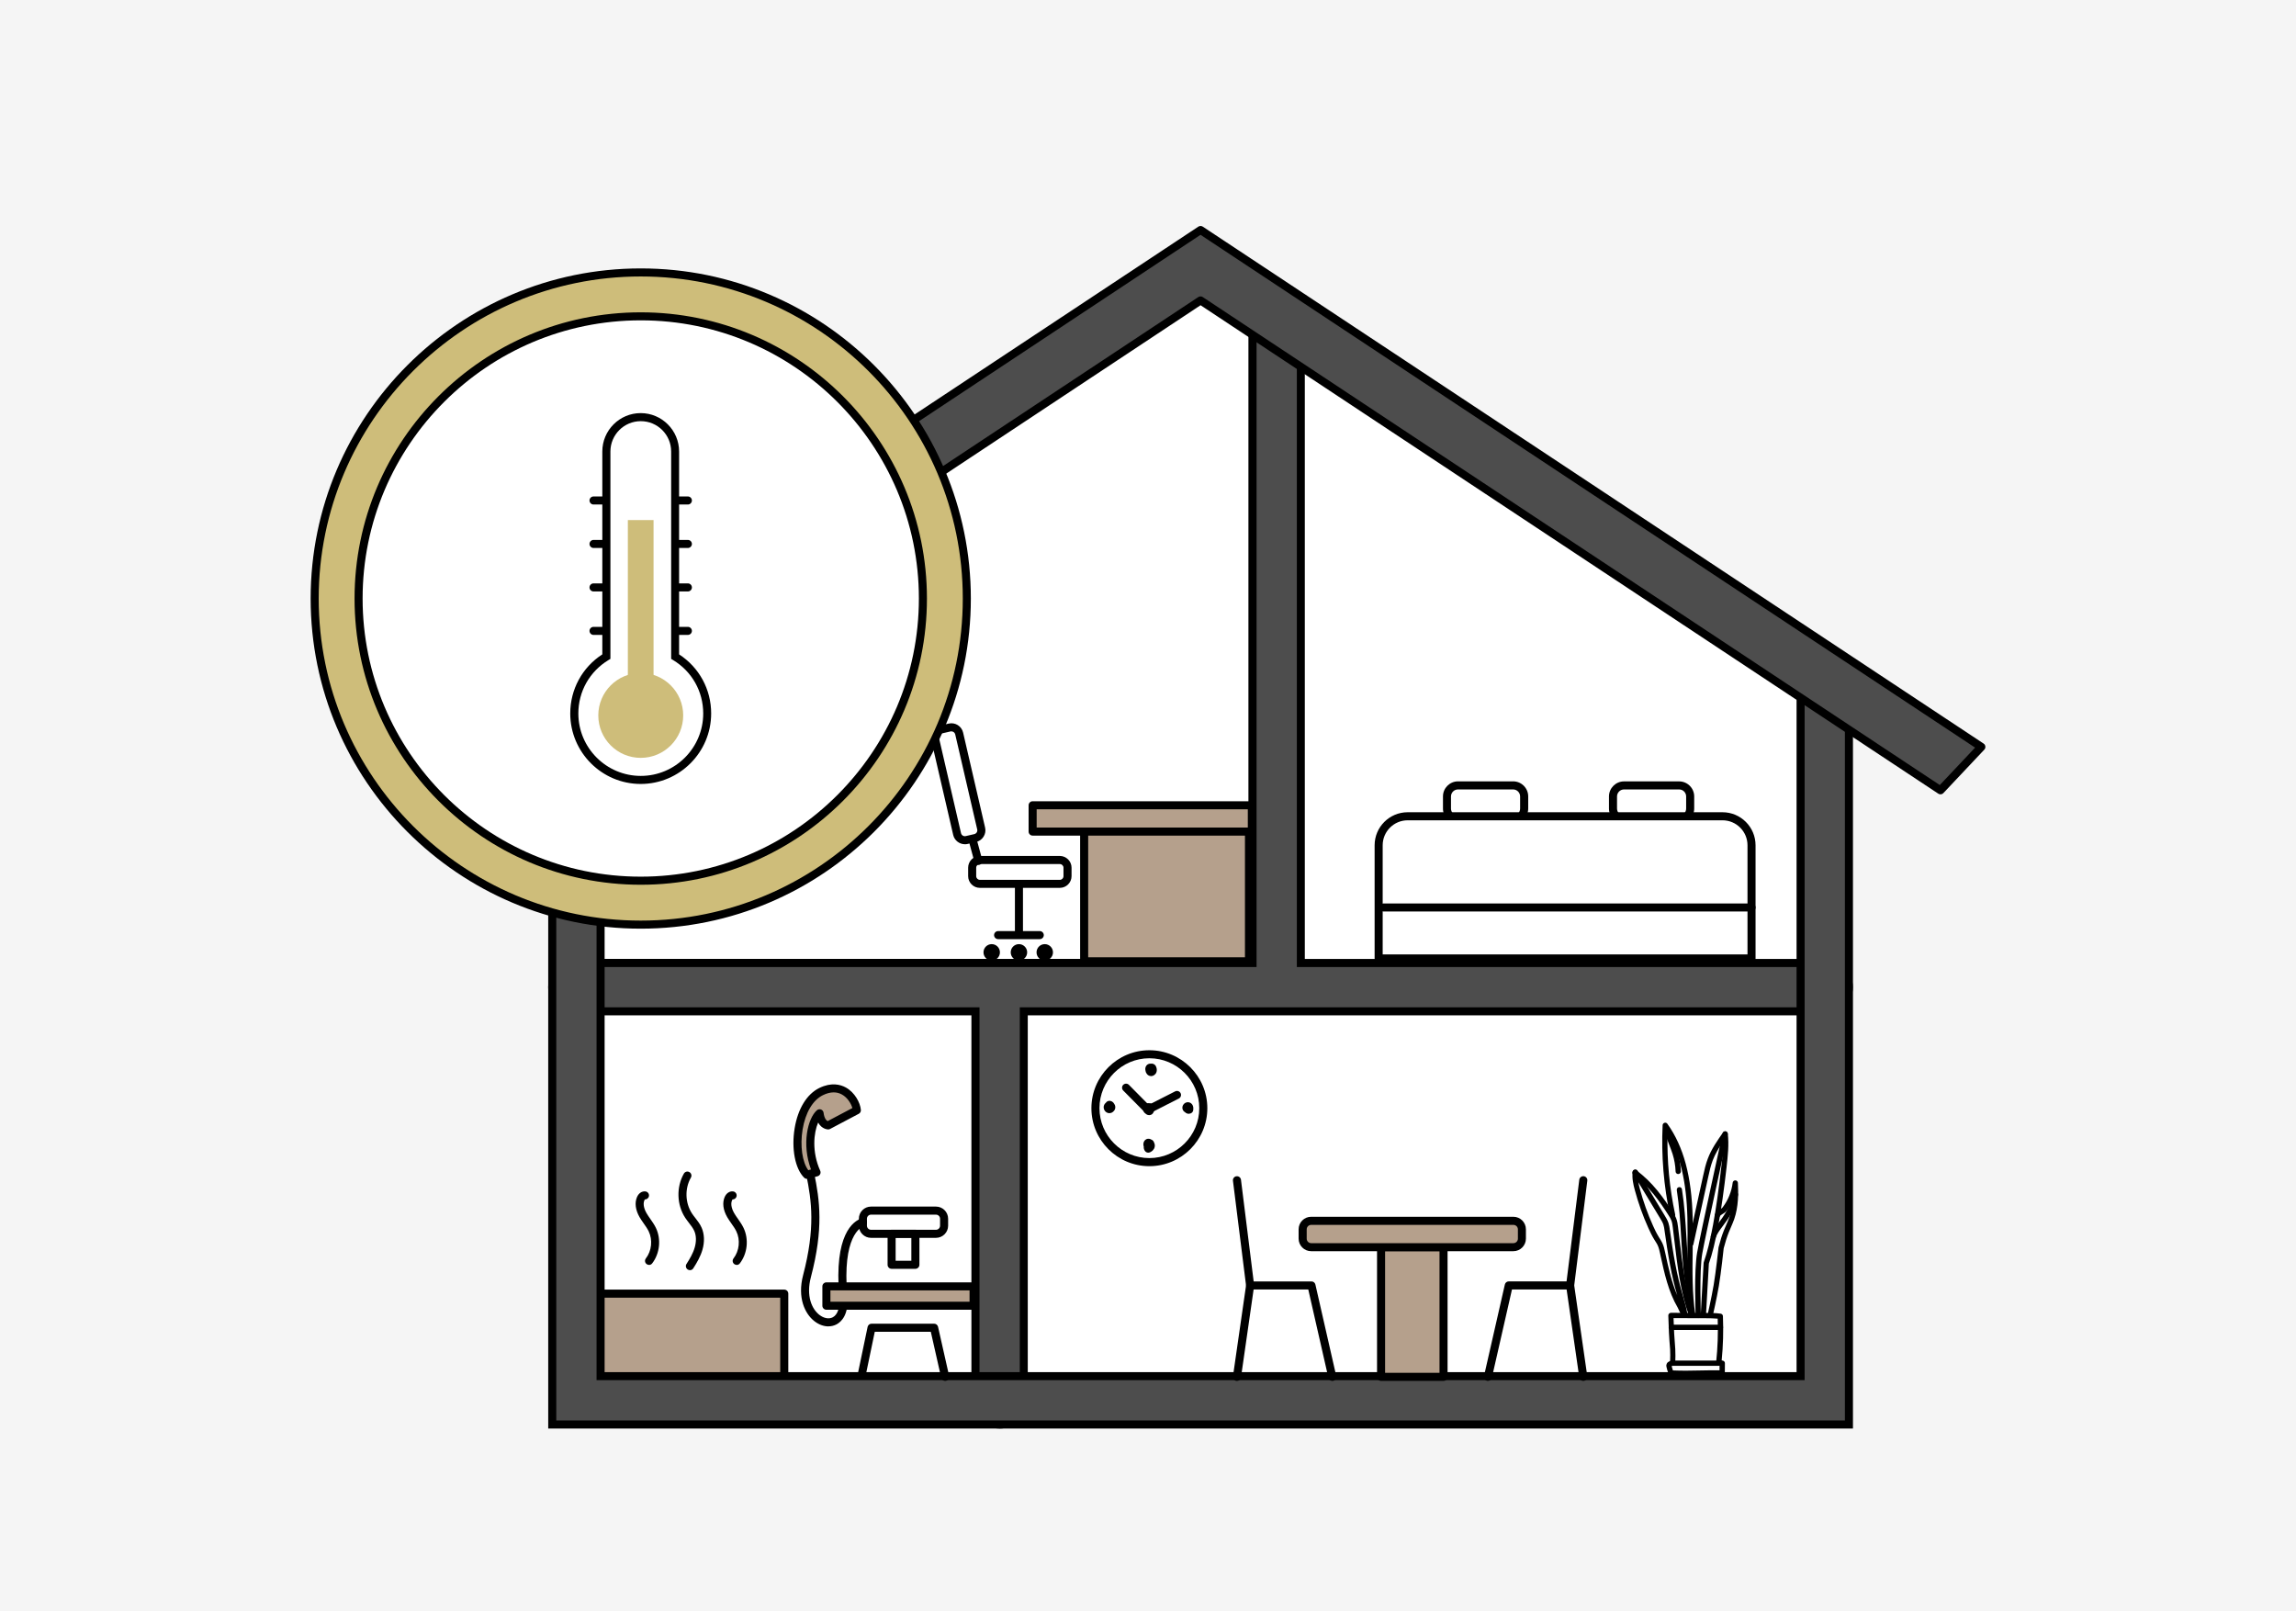 <?xml version="1.0" encoding="UTF-8"?><svg id="b" xmlns="http://www.w3.org/2000/svg" viewBox="0 0 570 400"><defs><style>.e{fill:#4d4d4d;}.f{fill:#fff;}.g{fill:#b5a08c;}.h{fill:#cebd7a;}.i{fill:#f5f5f5;}</style></defs><g id="c"><rect id="d" class="i" width="570" height="400"/><polygon class="f" points="453 173.93 453 347.61 143.1 347.61 143.1 173.93 298.98 67.63 453 173.93"/><path class="e" d="M453,239.05h-130.06V82.77c0-3.31-2.69-6-6-6s-6,2.69-6,6v156.28h-167.84c-3.31,0-6,2.69-6,6s2.69,6,6,6h99.07v96.57c0,3.31,2.69,6,6,6s6-2.69,6-6v-96.57h198.84c3.31,0,6-2.69,6-6s-2.69-6-6-6Z"/><path d="M248.16,354.61c-3.86,0-7-3.14-7-7v-95.57h-98.07c-3.86,0-7-3.14-7-7s3.14-7,7-7h166.84V82.77c0-3.86,3.14-7,7-7s7,3.14,7,7v155.28h129.06c3.86,0,7,3.14,7,7s-3.14,7-7,7h-197.84v95.57c0,3.86-3.14,7-7,7ZM143.1,240.05c-2.76,0-5,2.24-5,5s2.24,5,5,5h100.07v97.57c0,2.76,2.24,5,5,5s5-2.24,5-5v-97.57h199.84c2.76,0,5-2.24,5-5s-2.24-5-5-5h-131.06V82.77c0-2.76-2.24-5-5-5s-5,2.24-5,5v157.28h-168.84Z"/><rect class="g" x="256.36" y="199.9" width="54.42" height="6.53"/><path d="M310.78,207.43h-54.42c-.55,0-1-.45-1-1v-6.53c0-.55.45-1,1-1h54.42c.55,0,1,.45,1,1v6.53c0,.55-.45,1-1,1ZM257.36,205.43h52.42v-4.53h-52.42v4.53Z"/><rect class="g" x="269.15" y="206.43" width="40.92" height="32.2"/><path d="M310.07,239.63h-40.92c-.55,0-1-.45-1-1v-32.2c0-.55.45-1,1-1h40.92c.55,0,1,.45,1,1v32.2c0,.55-.45,1-1,1ZM270.15,237.63h38.92v-30.2h-38.92v30.2Z"/><rect class="g" x="143.1" y="321.13" width="51.6" height="26.48"/><path d="M194.7,348.61h-51.6c-.55,0-1-.45-1-1v-26.48c0-.55.45-1,1-1h51.6c.55,0,1,.45,1,1v26.48c0,.55-.45,1-1,1ZM144.1,346.61h49.6v-24.48h-49.6v24.48Z"/><path class="e" d="M459,353.61H137.1v-179.69c0-3.31,2.69-6,6-6s6,2.69,6,6v167.69h297.91v-167.69c0-3.31,2.69-6,6-6s6,2.69,6,6v179.69Z"/><path d="M460,354.61H136.1v-180.69c0-3.86,3.14-7,7-7s7,3.14,7,7v166.69h295.91v-166.69c0-3.86,3.14-7,7-7s7,3.14,7,7v180.69ZM138.1,352.61h319.91v-178.69c0-2.76-2.24-5-5-5s-5,2.24-5,5v168.69H148.1v-168.69c0-2.76-2.24-5-5-5s-5,2.24-5,5v178.69Z"/><path d="M263.11,220.4h-19.85c-1.6,0-2.91-1.3-2.91-2.91v-2.1c0-1.6,1.3-2.91,2.91-2.91h19.85c1.6,0,2.91,1.31,2.91,2.91v2.1c0,1.6-1.3,2.91-2.91,2.91ZM243.26,214.49c-.5,0-.91.41-.91.91v2.1c0,.5.41.91.91.91h19.85c.5,0,.91-.41.91-.91v-2.1c0-.5-.41-.91-.91-.91h-19.85Z"/><path d="M239.54,209.57c-1.35,0-2.58-.93-2.9-2.3l-5.46-23.59c-.18-.77-.05-1.57.38-2.25.42-.67,1.08-1.14,1.85-1.32l2.12-.49c1.6-.37,3.2.63,3.57,2.23l5.46,23.59c.18.77.05,1.57-.38,2.25-.42.67-1.08,1.14-1.85,1.32h0l-2.12.49c-.22.05-.45.08-.67.08ZM242.1,208.03h0,0ZM236.19,181.54c-.07,0-.15,0-.22.03l-2.12.49c-.52.12-.85.65-.73,1.17l5.46,23.59c.12.52.64.85,1.17.73l2.12-.49c.25-.06.47-.21.61-.43.14-.22.18-.48.12-.74l-5.46-23.59c-.1-.45-.51-.75-.95-.75Z"/><path d="M242.88,214.72c-.44,0-.84-.29-.96-.74l-1.45-5.36c-.14-.53.17-1.08.7-1.23.53-.15,1.08.17,1.23.7l1.45,5.36c.14.53-.17,1.08-.7,1.23-.09.02-.17.04-.26.04Z"/><path d="M252.96,232.45c-.55,0-1-.45-1-1v-11.29c0-.55.45-1,1-1s1,.45,1,1v11.29c0,.55-.45,1-1,1Z"/><circle cx="246.2" cy="236.41" r="2.04"/><circle cx="252.96" cy="236.41" r="2.04"/><circle cx="259.37" cy="236.41" r="2.04"/><path d="M258.13,233.13h-10.34c-.55,0-1-.45-1-1s.45-1,1-1h10.34c.55,0,1,.45,1,1s-.45,1-1,1Z"/><rect class="g" x="342.86" y="309.59" width="15.51" height="32.2"/><path d="M358.37,342.79h-15.51c-.55,0-1-.45-1-1v-32.2c0-.55.45-1,1-1h15.51c.55,0,1,.45,1,1v32.2c0,.55-.45,1-1,1ZM343.86,340.79h13.51v-30.2h-13.51v30.2Z"/><path d="M307.08,342.79s-.09,0-.14,0c-.55-.08-.93-.59-.85-1.13l3.25-22.56-3.25-25.99c-.07-.55.32-1.05.87-1.12.55-.06,1.05.32,1.12.87l3.26,26.12c.01.09.01.18,0,.27l-3.26,22.69c-.07.5-.5.86-.99.86Z"/><path d="M330.75,342.79c-.46,0-.87-.31-.97-.78l-4.99-21.91h-14.44c-.55,0-1-.45-1-1s.45-1,1-1h15.24c.47,0,.87.32.97.78l5.17,22.69c.12.54-.21,1.07-.75,1.2-.07.02-.15.03-.22.03Z"/><path d="M393.06,342.79c-.49,0-.92-.36-.99-.86l-3.27-22.69c-.01-.09-.01-.18,0-.27l3.27-26.12c.07-.55.57-.93,1.12-.87.55.07.94.57.87,1.12l-3.25,25.99,3.25,22.56c.08.55-.3,1.05-.85,1.13-.05,0-.1,0-.14,0Z"/><path d="M369.39,342.79c-.07,0-.15,0-.22-.03-.54-.12-.88-.66-.75-1.2l5.17-22.69c.1-.46.51-.78.97-.78h15.24c.55,0,1,.45,1,1s-.45,1-1,1h-14.44l-4.99,21.91c-.11.46-.52.78-.97.78Z"/><rect class="g" x="323.4" y="303.06" width="54.42" height="6.53" rx="2.11" ry="2.11"/><path d="M375.71,310.59h-50.21c-1.71,0-3.11-1.39-3.11-3.11v-2.32c0-1.71,1.39-3.11,3.11-3.11h50.21c1.71,0,3.11,1.39,3.11,3.11v2.32c0,1.71-1.39,3.11-3.11,3.11ZM325.51,304.06c-.61,0-1.11.5-1.11,1.11v2.32c0,.61.5,1.11,1.11,1.11h50.21c.61,0,1.11-.5,1.11-1.11v-2.32c0-.61-.5-1.11-1.11-1.11h-50.21Z"/><path class="g" d="M200.34,291.63c-3.88-3.88-3.13-17.4,3.51-20.66,5.51-2.7,8.64,2.13,8.89,4.63l-7.11,3.76s-1.78,0-2.16-3c-2.13,1.88-3.51,8.51-.75,14.65l-2.38.63Z"/><path d="M200.34,292.63c-.26,0-.52-.1-.71-.29-2.25-2.25-3.19-7.18-2.35-12.28.8-4.83,3.03-8.47,6.12-9.98,2.99-1.46,5.23-.87,6.59-.12,2.21,1.23,3.55,3.72,3.73,5.55.04.41-.17.79-.53.98l-7.11,3.76c-.14.08-.3.12-.47.12-.08,0-1.58-.03-2.5-1.71-1.09,2.51-1.61,7.22.51,11.95.12.27.12.58,0,.84-.13.27-.36.46-.65.54l-2.38.63c-.08.02-.17.03-.25.03ZM206.96,271.17c-.84,0-1.73.23-2.68.7-2.5,1.23-4.33,4.33-5.03,8.52-.67,4.04-.07,8.14,1.43,10.12l.67-.18c-2.36-6.29-.84-12.7,1.45-14.72.28-.25.67-.31,1.02-.19.35.13.59.44.64.81.19,1.49.73,1.94,1.02,2.07l6.13-3.24c-.32-1.11-1.19-2.58-2.59-3.36-.64-.36-1.33-.53-2.06-.53Z"/><path d="M205.66,329.26c-1.18,0-2.41-.45-3.5-1.31-2.32-1.82-4.26-5.78-2.78-11.42,3.06-11.65,2.12-18.43.78-24.92-.11-.54.24-1.07.78-1.18.54-.11,1.07.24,1.18.78,1.39,6.73,2.37,13.77-.81,25.83-1.24,4.71.26,7.91,2.08,9.34,1.13.89,2.42,1.12,3.37.61,1.24-.67,1.83-2.53,1.6-5.11-1.35-15.43,3.43-18.74,5.55-19.44.52-.17,1.09.11,1.26.63.17.52-.11,1.09-.63,1.26-.93.31-5.48,2.59-4.19,17.37.41,4.66-1.48,6.41-2.64,7.04-.63.34-1.33.51-2.05.51Z"/><path d="M232.36,307.28h-16.12c-1.66,0-3.02-1.35-3.02-3.02v-1.72c0-1.67,1.35-3.02,3.02-3.02h16.12c1.67,0,3.02,1.35,3.02,3.02v1.72c0,1.67-1.35,3.02-3.02,3.02ZM216.24,301.52c-.56,0-1.02.46-1.02,1.02v1.72c0,.56.46,1.02,1.02,1.02h16.12c.56,0,1.02-.46,1.02-1.02v-1.72c0-.56-.46-1.02-1.02-1.02h-16.12Z"/><path d="M234.63,342.79c-.46,0-.87-.32-.97-.78l-2.58-11.41h-13.91l-2.21,10.6c-.11.54-.65.89-1.18.77-.54-.11-.89-.64-.77-1.18l2.38-11.4c.1-.46.5-.8.98-.8h15.53c.47,0,.87.32.98.78l2.75,12.19c.12.54-.22,1.07-.75,1.2-.07.02-.15.02-.22.02Z"/><path d="M227.25,314.97h-5.9c-.55,0-1-.45-1-1v-7.7c0-.55.45-1,1-1h5.9c.55,0,1,.45,1,1v7.7c0,.55-.45,1-1,1ZM222.35,312.97h3.9v-5.7h-3.9v5.7Z"/><rect class="g" x="205.16" y="319.33" width="36.54" height="4.8"/><path d="M241.7,325.13h-36.54c-.55,0-1-.45-1-1v-4.8c0-.55.45-1,1-1h36.54c.55,0,1,.45,1,1v4.8c0,.55-.45,1-1,1ZM206.16,323.13h34.54v-2.8h-34.54v2.8Z"/><path d="M171.27,315.3c-.19,0-.37-.05-.54-.16-.46-.3-.6-.92-.3-1.38.81-1.26,1.62-2.63,2.04-4.09.43-1.5.4-2.95-.11-4.1-.31-.69-.79-1.33-1.31-1.99-.32-.42-.65-.84-.94-1.28-2.11-3.22-2.24-7.63-.33-10.97.28-.48.88-.65,1.37-.37.48.27.65.89.37,1.37-1.55,2.7-1.44,6.27.26,8.88.26.4.55.78.85,1.15.57.73,1.16,1.49,1.56,2.41.69,1.57.76,3.51.2,5.46-.5,1.71-1.39,3.23-2.28,4.62-.19.3-.51.46-.84.46Z"/><path d="M161.13,314c-.21,0-.43-.07-.61-.21-.44-.34-.52-.96-.18-1.4,1.45-1.88,1.73-4.59.7-6.73-.32-.66-.75-1.27-1.21-1.92-.36-.51-.73-1.04-1.06-1.61-1.02-1.78-1.24-3.55-.63-4.97.42-.98,1.25-1.52,2.12-1.4.55.08.93.59.85,1.13-.07.5-.5.86-.99.86h-.02s-.09.11-.13.21c-.5,1.16.2,2.61.53,3.18.28.49.61.96.96,1.46.48.69.98,1.4,1.37,2.2,1.35,2.81.98,6.35-.92,8.82-.2.26-.49.39-.79.39Z"/><path d="M182.89,314c-.21,0-.43-.07-.61-.21-.44-.34-.52-.96-.18-1.4,1.45-1.88,1.73-4.59.7-6.73-.32-.66-.75-1.27-1.21-1.92-.36-.51-.73-1.04-1.06-1.61-1.02-1.78-1.24-3.55-.63-4.97.42-.98,1.25-1.52,2.12-1.4.55.08.93.59.85,1.13-.07.5-.5.86-.99.86h-.02s-.09.11-.13.21c-.5,1.16.2,2.61.53,3.18.28.49.61.96.96,1.45.48.69.98,1.4,1.37,2.21,1.35,2.81.98,6.35-.92,8.82-.2.26-.49.39-.79.39Z"/><path d="M375.64,204.46h-13.68c-1,0-1.94-.39-2.64-1.1-.71-.71-1.1-1.65-1.09-2.65v-3.01c0-2.06,1.68-3.74,3.74-3.74h13.68c2.06,0,3.74,1.68,3.74,3.74v3.01c0,2.06-1.68,3.74-3.74,3.74ZM361.96,195.97c-.96,0-1.74.78-1.74,1.74v3.01c0,.46.18.9.51,1.23.33.33.77.51,1.23.51h13.68c.96,0,1.74-.78,1.74-1.74v-3.01c0-.96-.78-1.74-1.74-1.74h-13.68Z"/><path d="M416.86,204.46h-13.68c-2.06,0-3.74-1.68-3.74-3.74v-3.01c0-2.06,1.68-3.74,3.74-3.74h13.68c2.06,0,3.74,1.68,3.74,3.74v3.01c0,2.06-1.68,3.74-3.74,3.74ZM403.18,195.97c-.96,0-1.74.78-1.74,1.74v3.01c0,.96.78,1.74,1.74,1.74h13.68c.96,0,1.74-.78,1.74-1.74v-3.01c0-.96-.78-1.74-1.74-1.74h-13.68Z"/><path class="f" d="M349.46,202.63h78.17c3.98,0,7.2,3.23,7.2,7.2v28.09h-92.57v-28.09c0-3.98,3.23-7.2,7.2-7.2Z"/><path d="M434.83,238.92h-92.57c-.55,0-1-.45-1-1v-28.09c0-4.52,3.68-8.2,8.2-8.2h78.17c4.52,0,8.2,3.68,8.2,8.2v28.09c0,.55-.45,1-1,1ZM343.26,236.92h90.57v-27.09c0-3.42-2.78-6.2-6.2-6.2h-78.17c-3.42,0-6.2,2.78-6.2,6.2v27.09Z"/><path d="M434.83,226.27h-91.34c-.55,0-1-.45-1-1s.45-1,1-1h91.34c.55,0,1,.45,1,1s-.45,1-1,1Z"/><polygon class="e" points="481.73 196.18 298.05 74.58 114.36 196.18 104.21 185.41 298.05 57.09 491.88 185.41 481.73 196.18"/><path d="M481.73,197.18c-.19,0-.38-.05-.55-.17l-183.13-121.24-183.13,121.24c-.4.27-.94.21-1.28-.15l-10.15-10.77c-.2-.21-.3-.51-.27-.8.03-.29.2-.56.44-.72L297.5,56.26c.33-.22.77-.22,1.1,0l193.84,128.32c.25.16.41.43.44.72.03.29-.06.59-.27.8l-10.15,10.77c-.2.21-.46.31-.73.31ZM105.75,185.59l8.76,9.29,182.98-121.14c.33-.22.77-.22,1.1,0l182.98,121.14,8.76-9.29-192.29-127.3-192.29,127.3Z"/><circle class="h" cx="159.07" cy="148.58" r="80.95"/><path d="M159.07,230.53c-45.19,0-81.95-36.76-81.95-81.95s36.76-81.95,81.95-81.95,81.95,36.76,81.95,81.95-36.76,81.95-81.95,81.95ZM159.07,68.63c-44.08,0-79.95,35.87-79.95,79.95s35.87,79.95,79.95,79.95,79.95-35.87,79.95-79.95-35.87-79.95-79.95-79.95Z"/><circle class="f" cx="159.07" cy="148.58" r="70.05"/><path d="M159.07,219.63c-39.18,0-71.05-31.87-71.05-71.05s31.88-71.05,71.05-71.05,71.05,31.87,71.05,71.05-31.87,71.05-71.05,71.05ZM159.07,79.52c-38.08,0-69.05,30.98-69.05,69.05s30.98,69.05,69.05,69.05,69.05-30.98,69.05-69.05-30.98-69.05-69.05-69.05Z"/><path d="M170.77,125.24h-23.42c-.55,0-1-.45-1-1s.45-1,1-1h23.42c.55,0,1,.45,1,1s-.45,1-1,1Z"/><path d="M170.77,136.03h-23.42c-.55,0-1-.45-1-1s.45-1,1-1h23.42c.55,0,1,.45,1,1s-.45,1-1,1Z"/><path d="M170.77,146.82h-23.42c-.55,0-1-.45-1-1s.45-1,1-1h23.42c.55,0,1,.45,1,1s-.45,1-1,1Z"/><path d="M170.77,157.61h-23.42c-.55,0-1-.45-1-1s.45-1,1-1h23.42c.55,0,1,.45,1,1s-.45,1-1,1Z"/><path class="f" d="M167.6,163v-50.92c0-4.71-3.82-8.53-8.53-8.53h0c-4.71,0-8.53,3.82-8.53,8.53v50.92c-4.77,2.89-7.96,8.13-7.96,14.12,0,9.11,7.39,16.5,16.5,16.5s16.5-7.39,16.5-16.5c0-5.99-3.19-11.23-7.96-14.12Z"/><path d="M159.07,194.61c-9.65,0-17.5-7.85-17.5-17.5,0-5.98,2.96-11.43,7.96-14.67v-50.36c0-5.26,4.28-9.53,9.53-9.53s9.53,4.28,9.53,9.53v50.36c5,3.25,7.96,8.69,7.96,14.67,0,9.65-7.85,17.5-17.5,17.5ZM159.07,104.55c-4.15,0-7.53,3.38-7.53,7.53v51.48l-.48.29c-4.68,2.84-7.48,7.79-7.48,13.26,0,8.54,6.95,15.5,15.5,15.5s15.5-6.95,15.5-15.5c0-5.47-2.8-10.43-7.48-13.26l-.48-.29v-51.48c0-4.15-3.38-7.53-7.53-7.53Z"/><circle class="h" cx="159.07" cy="177.59" r="10.54"/><rect class="h" x="155.87" y="129.1" width="6.38" height="48.34"/><path d="M418.42,341.55c-1.16,0-2.35-.02-3.58-.08-.18,0-.37-.11-.49-.25-.21-.26-.73-1.96-.67-2.34.1-.6.42-.8.75-.92.07-.03.12-.04.17-.08,0,0,.01,0,.02-.01.04-.75.05-2.29,0-2.87-.24-2.8-.39-5.64-.45-8.44,0-.18.06-.34.19-.47.12-.13.25-.18.47-.2l8.49.03c1.26,0,2.55,0,3.85.18.31.04.55.3.56.62.15,3.65.05,7.34-.31,10.98l.29.06c.3.07.52.33.51.64l-.02,2.43c0,.17-.07.34-.2.46s-.29.21-.47.18c-1.91-.04-3.7,0-5.44.03-1.2.02-2.41.05-3.66.05ZM415.29,340.19c2.36.1,4.5.06,6.76.01,1.55-.03,3.15-.06,4.84-.04v-1.24s-.33-.07-.33-.07c-.33-.07-.54-.37-.51-.7.38-3.58.51-7.21.38-10.81-1.04-.1-2.1-.1-3.14-.11l-7.82-.02c.07,2.55.21,5.14.43,7.69.06.71.04,2.55,0,3.26,0,.09,0,.13,0,.14.02.28-.15.55-.41.65-.07.03-.14.04-.21.04-.11.07-.2.11-.28.15.05.22.2.73.31,1.05Z"/><path d="M418.16,327.11c-.49,0-.75-.57-1.29-1.74-.14-.31-.27-.6-.35-.74-2.34-4.01-3.33-8.58-4.29-13l-.09-.43c-.16-.72-.32-1.47-.63-2.12-.16-.33-.36-.64-.57-.97l-.22-.35c-.61-.99-1.1-2.02-1.49-2.89-1.38-3.04-2.51-6.23-3.38-9.46-.37-1.37-.74-2.97-.52-4.56.04-.27.24-.49.51-.55.27-.06.54.07.69.3l6.75,11.15c.34.56.68,1.13.91,1.79.19.57.27,1.14.35,1.69l-.64.1.64-.09c.39,2.75.82,5.69,1.37,8.57.54,2.81,1.12,5.27,1.8,7.54.62,2.08,1,3.61,1.14,4.52.05.33.16,1.03-.46,1.21-.08.03-.16.04-.23.04ZM406.71,293.41c.1.56.24,1.11.38,1.65.85,3.17,1.96,6.29,3.31,9.27.38.84.84,1.82,1.41,2.74l.21.34c.22.35.45.71.64,1.11.38.79.56,1.61.73,2.41l.09.43c.74,3.43,1.51,6.95,2.91,10.18-.67-2.26-1.25-4.71-1.78-7.48-.55-2.91-.99-5.87-1.38-8.63h0c-.07-.52-.14-1.01-.29-1.46-.18-.52-.47-1.01-.79-1.53l-5.45-9Z"/><path d="M419.93,327.13c-.27,0-.52-.17-.61-.43-2.16-6.12-2.93-12.67-3.67-19-.12-1-.23-2-.36-3-.07-.58-.15-1.19-.35-1.73-.17-.45-.46-.9-.71-1.29-2.22-3.49-5-7.41-8.72-10.06-.29-.21-.36-.61-.15-.91.21-.29.61-.36.91-.15,3.9,2.79,6.77,6.83,9.06,10.42.28.45.61.95.82,1.53.26.68.35,1.4.43,2.03.12,1,.24,2,.36,3.01.73,6.26,1.49,12.74,3.61,18.72.12.34-.06.71-.4.83-.07.02-.14.04-.22.04Z"/><path d="M420.22,327.11c-.32,0-.59-.23-.64-.55-.82-5.42-.74-10.98-.67-16.35.04-2.58.07-5.25,0-7.86-.22-9-1.8-15.73-4.93-20.94-.16,6.75.48,13.5,1.9,20.1.08.35-.15.7-.5.77-.34.08-.7-.15-.77-.5-1.58-7.38-2.21-14.94-1.85-22.47.01-.28.2-.51.47-.59.26-.08.55.02.71.25,4.03,5.65,6.03,13.07,6.28,23.35.06,2.64.03,5.32,0,7.91-.07,5.32-.15,10.82.66,16.14.05.36-.19.69-.54.74-.03,0-.07,0-.1,0Z"/><path d="M422.87,327.11s-.03,0-.04,0c-.36-.02-.63-.33-.61-.69l.72-12.93c0-.06.02-.12.04-.18,1.64-4.58,3.07-12.35,4.36-23.76.23-2.03.47-4.11.42-6.17-1,1.48-1.93,3.01-2.56,4.66-.5,1.31-.81,2.72-1.11,4.09l-3.69,16.76c-.08.35-.43.57-.77.5-.35-.08-.57-.42-.5-.77l3.69-16.75c.31-1.42.63-2.88,1.17-4.28.9-2.38,2.36-4.46,3.77-6.47.15-.22.43-.32.69-.26.26.07.46.29.49.56.32,2.79,0,5.58-.3,8.29-1.3,11.43-2.74,19.27-4.4,23.96l-.72,12.84c-.02.35-.31.61-.65.61Z"/><path d="M416.63,291.45c-.35,0-.64-.28-.65-.63-.05-1.46-.3-2.91-.73-4.3-.25-.8-.57-1.6-.87-2.38-.47-1.19-.96-2.42-1.23-3.72-.08-.35.15-.7.5-.77.35-.07.7.15.77.5.25,1.19.7,2.32,1.17,3.51.32.8.64,1.63.91,2.47.47,1.51.73,3.07.79,4.64.01.36-.27.66-.63.67,0,0-.02,0-.02,0Z"/><path d="M419.49,321.89c-.3,0-.58-.21-.64-.52-.92-4.65-1.2-9.44-1.48-14.08-.23-3.91-.48-7.95-1.09-11.86-.06-.35.19-.69.54-.74.35-.06.69.19.74.54.63,3.97.87,8.04,1.11,11.98.28,4.59.56,9.34,1.46,13.9.07.35-.16.69-.51.76-.04,0-.08.01-.13.01Z"/><path d="M424.56,327.2s-.1,0-.15-.02c-.35-.08-.57-.43-.49-.78,0-.04.96-4.16,1.51-7.41s1.2-9.29,1.21-9.35c.44-1.72.86-3.03,1.33-4.21.17-.42.35-.83.53-1.24.28-.64.57-1.31.8-1.97.45-1.3.7-2.67.82-4-.39.78-.85,1.53-1.38,2.23-.37.49-.78.73-1.11.92-.32.19-.54.31-.72.66-.17.32-.56.44-.88.28-.32-.17-.44-.56-.28-.88.35-.68.83-.96,1.21-1.18.28-.17.51-.3.73-.58,1.34-1.77,2.19-3.88,2.46-6.09.04-.33.32-.57.65-.57,0,0,.01,0,.02,0,.34.01.61.28.63.62.13,2.57.15,5.92-.92,9.01-.25.71-.55,1.4-.84,2.07-.17.4-.35.8-.51,1.21-.45,1.13-.85,2.38-1.26,3.95h0s-.64,6.06-1.2,9.34c-.56,3.29-1.52,7.44-1.53,7.48-.07.3-.34.5-.63.5Z"/><path d="M425.35,307.63c-.07,0-.14-.01-.22-.04-.34-.12-.52-.49-.4-.83.4-1.15,1.16-2.15,1.95-3.22,1.31-1.76,2.8-3.75,3.53-7.17.07-.35.43-.58.77-.5.35.07.58.42.5.77-.79,3.71-2.43,5.91-3.76,7.68-.77,1.03-1.43,1.91-1.77,2.87-.09.27-.34.43-.61.43Z"/><path d="M421.61,327.2c-.35,0-.63-.27-.65-.62-.02-.45-.44-11.09.37-15.66.8-4.51,6.27-29.33,6.32-29.58.08-.35.43-.58.77-.5.35.08.57.42.5.77-.05.25-5.52,25.04-6.31,29.52-.78,4.43-.35,15.27-.35,15.38.01.36-.26.66-.62.68,0,0-.02,0-.03,0Z"/><path d="M427.12,330.14h-12.22c-.36,0-.65-.29-.65-.65s.29-.65.65-.65h12.22c.36,0,.65.29.65.65s-.29.65-.65.65Z"/><path d="M426.69,339.05h-11.72c-.36,0-.65-.29-.65-.65s.29-.65.65-.65h11.72c.36,0,.65.29.65.65s-.29.65-.65.65Z"/><path d="M285.34,289.49c-7.94,0-14.39-6.46-14.39-14.39s6.46-14.39,14.39-14.39,14.39,6.46,14.39,14.39-6.46,14.39-14.39,14.39ZM285.34,262.7c-6.83,0-12.39,5.56-12.39,12.39s5.56,12.39,12.39,12.39,12.39-5.56,12.39-12.39-5.56-12.39-12.39-12.39Z"/><path d="M284.98,276.49c-.26,0-.52-.1-.71-.3l-5.42-5.48c-.39-.39-.38-1.03,0-1.41.39-.39,1.03-.39,1.41,0l4.91,4.96,6.57-3.34c.49-.25,1.09-.06,1.35.44.25.49.05,1.09-.44,1.34l-7.22,3.67c-.14.07-.3.11-.45.11Z"/><path d="M285.77,267.13c-.11,0-.23-.02-.34-.05-.28-.08-.62-.26-.85-.71-.08-.12-.14-.26-.16-.4-.01-.05-.03-.11-.04-.17-.04-.17-.11-.53.03-.92.11-.32.35-.59.66-.73.2-.09.41-.13.63-.11.36-.05.72.05.99.29.23.21.33.45.38.62.15.45.15.85.02,1.22-.21.58-.75.96-1.32.96Z"/><path d="M285.06,286.13c-.29,0-.57-.12-.76-.35-.27-.32-.4-.74-.35-1.13-.07-.21-.11-.42-.1-.65.02-.56.32-1.03.79-1.23.38-.16.82-.11,1.16.11.06.02.12.05.18.08.26.14.4.37.44.45.07.13.12.26.16.4.03.06.05.13.07.2.09.36.04.75-.12,1.09-.05.1-.11.19-.18.26-.06.1-.14.2-.23.28-.04.04-.08.07-.13.1-.2.17-.42.29-.67.36-.09.02-.18.04-.27.04Z"/><path d="M285.3,276.83c-.12,0-.25-.02-.37-.06-.2-.06-.37-.17-.51-.31-.03-.02-.05-.04-.08-.05-.31-.23-.52-.58-.57-.98-.05-.39.06-.79.29-1.09.16-.21.38-.36.62-.44.22-.07.45-.08.66-.04.21-.02.43.03.62.15.33.21.56.54.64.93.08.37,0,.76-.19,1.07-.07.2-.18.37-.33.51-.22.2-.5.3-.78.3ZM284.9,275.71s0,0,0,0c0,0,0,0,0,0Z"/><path d="M275.42,276.33c-.06,0-.13,0-.19-.01-.44-.06-.84-.34-1.06-.76-.22-.41-.24-.9-.04-1.31.1-.2.24-.37.42-.51.14-.23.38-.39.67-.45.55-.11,1.12.2,1.39.72.31.42.37,1,.13,1.47-.06.12-.15.24-.25.33-.02.03-.05.06-.08.09-.25.27-.61.42-.97.42Z"/><path d="M295.11,276.49c-.08,0-.17,0-.25-.03-.26-.05-.49-.18-.67-.37-.28-.16-.5-.42-.6-.73-.15-.47-.02-.99.36-1.36.38-.36.9-.49,1.37-.32.65.23,1.01.91.92,1.68,0,.05,0,.1,0,.15-.03.5-.42.9-.9.94-.07.01-.15.02-.22.02Z"/></g></svg>